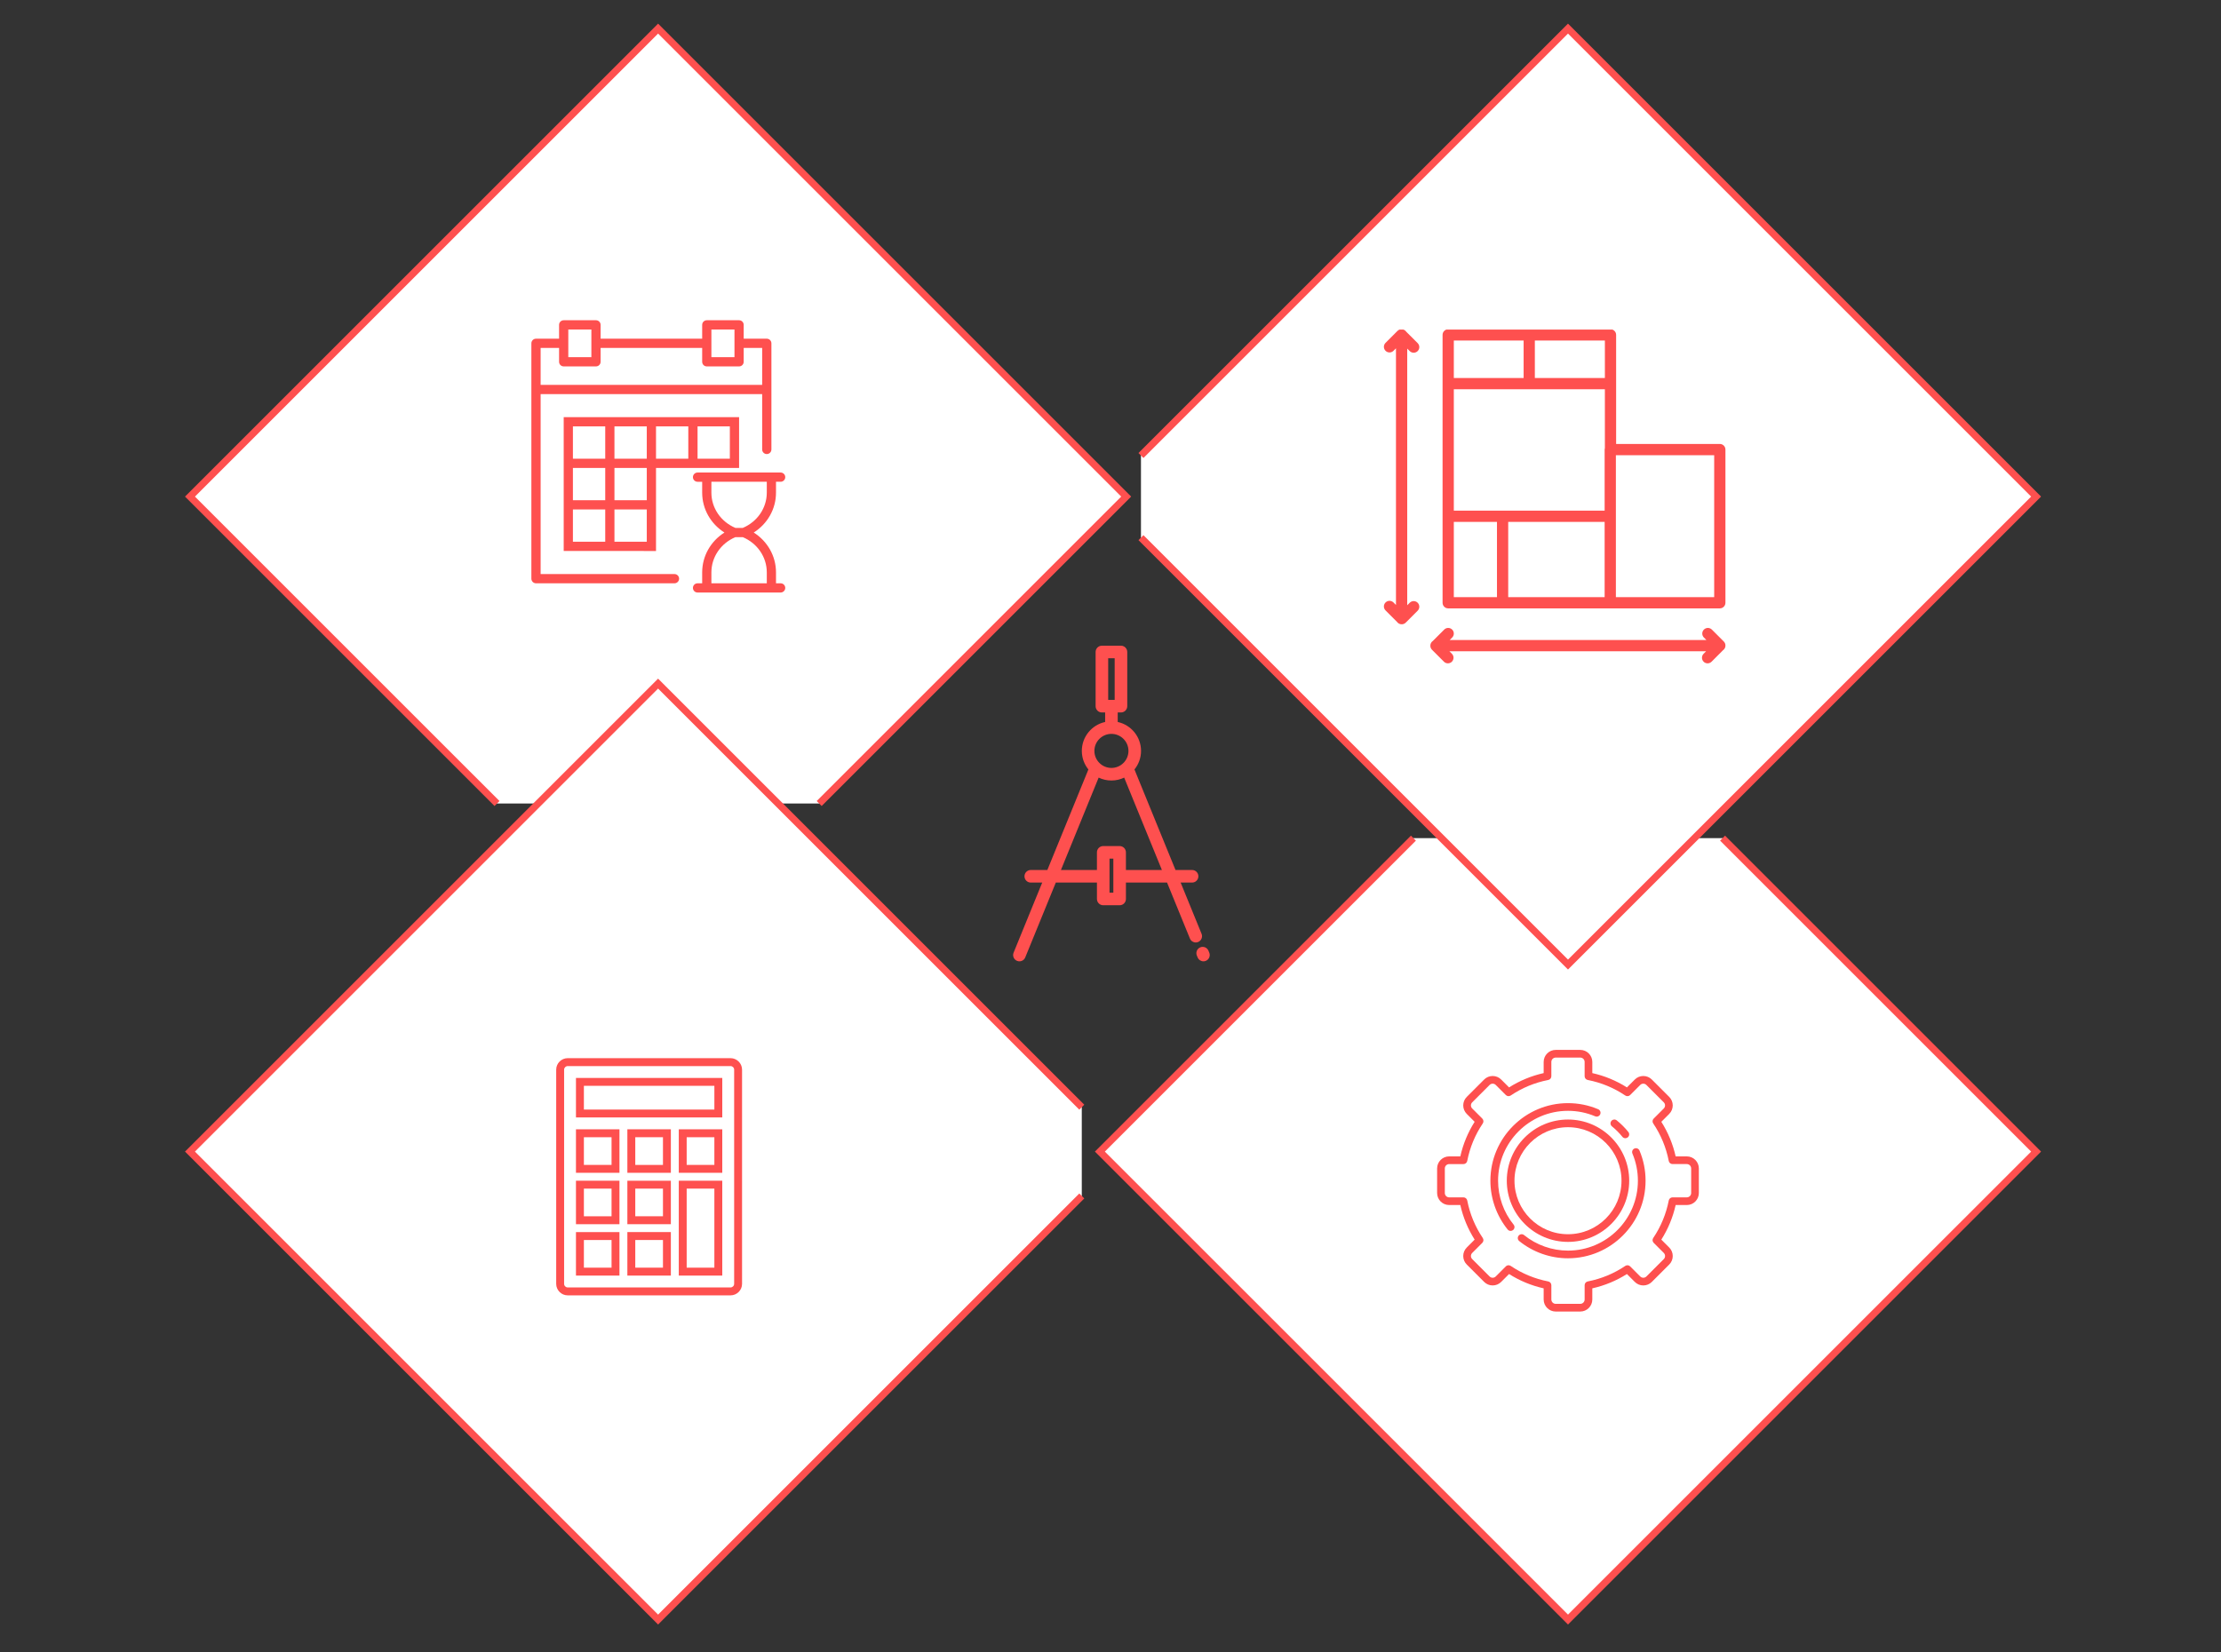 <?xml version="1.0" encoding="utf-8"?>
<!-- Generator: Adobe Illustrator 16.0.0, SVG Export Plug-In . SVG Version: 6.00 Build 0)  -->
<!DOCTYPE svg PUBLIC "-//W3C//DTD SVG 1.1//EN" "http://www.w3.org/Graphics/SVG/1.1/DTD/svg11.dtd">
<svg version="1.1" id="Layer_1" xmlns="http://www.w3.org/2000/svg" xmlns:xlink="http://www.w3.org/1999/xlink" x="0px" y="0px"
	 width="316.249px" height="235.32px" viewBox="0 0 316.249 235.32" enable-background="new 0 0 316.249 235.32"
	 xml:space="preserve">
<rect x="0" y="0" width="316.249" height="235.32" fill="#333333" stroke="none"/>
<polyline fill="#FFFFFF" stroke="#FE504F" stroke-miterlimit="10" points="70.766,114.441 27.051,70.727 93.705,4.074 
	160.358,70.727 116.643,114.441 "/>
<path fill="#FFFFFF" stroke="#000000" stroke-miterlimit="10" d="M156.613,70.727"/>
<path fill="#FFFFFF" stroke="#000000" stroke-miterlimit="10" d="M160.358,164.017"/>
<polyline fill="#FFFFFF" stroke="#FE504F" stroke-miterlimit="10" points="154.037,170.338 93.705,230.669 27.051,164.017 
	93.705,97.363 154.036,157.692 "/>
<polyline fill="#FFFFFF" stroke="#FE504F" stroke-miterlimit="10" points="245.277,119.373 289.922,164.017 223.268,230.669 
	156.613,164.017 201.255,119.375 "/>
<polyline fill="#FFFFFF" stroke="#FE504F" stroke-miterlimit="10" points="162.463,64.877 223.268,4.074 289.922,70.727 
	223.268,137.38 162.463,76.577 "/>
<g>
	<g>
		<defs>
			<rect id="SVGID_21_" x="144.26" y="91.965" width="27.994" height="44.953"/>
		</defs>
		<clipPath id="SVGID_2_">
			<use xlink:href="#SVGID_21_"  overflow="visible"/>
		</clipPath>
		<path clip-path="url(#SVGID_2_)" fill="#FE504F" d="M172.188,135.685l-0.11-0.269c-0.187-0.458-0.71-0.678-1.167-0.49
			c-0.457,0.187-0.678,0.709-0.491,1.167l0.11,0.268c0.143,0.347,0.476,0.558,0.83,0.558c0.111,0,0.227-0.021,0.337-0.066
			C172.154,136.665,172.375,136.142,172.188,135.685L172.188,135.685z"/>
		<path clip-path="url(#SVGID_2_)" fill="#FE504F" d="M160.32,123.911v-2.514c0-0.495-0.401-0.896-0.896-0.896h-2.336
			c-0.495,0-0.896,0.401-0.896,0.896v2.514h-5.126l5.37-13.159c0.551,0.265,1.168,0.413,1.82,0.413c0.65,0,1.268-0.148,1.817-0.413
			l5.372,13.159H160.32L160.32,123.911z M158.529,127.141h-0.545v-4.85h0.545V127.141L158.529,127.141z M158.258,104.524
			c1.336,0,2.424,1.088,2.424,2.424c0,1.338-1.088,2.425-2.424,2.425c-1.338,0-2.426-1.087-2.426-2.425
			C155.832,105.612,156.92,104.524,158.258,104.524L158.258,104.524z M157.795,93.756h0.924v5.926h-0.924V93.756L157.795,93.756
			L157.795,93.756z M171.091,132.998l-2.978-7.296h1.629c0.494,0,0.896-0.401,0.896-0.896s-0.402-0.896-0.896-0.896h-2.361
			l-5.844-14.318c0.584-0.724,0.936-1.643,0.936-2.644c0-2.017-1.425-3.707-3.32-4.119v-1.356h0.462
			c0.495,0,0.896-0.401,0.896-0.896v-7.717c0-0.495-0.4-0.896-0.896-0.896H156.9c-0.496,0-0.896,0.401-0.896,0.896v7.717
			c0,0.495,0.4,0.896,0.896,0.896h0.461v1.356c-1.896,0.412-3.32,2.102-3.32,4.119c0,1,0.352,1.919,0.936,2.644l-5.844,14.318
			h-2.361c-0.494,0-0.896,0.401-0.896,0.896s0.402,0.896,0.896,0.896h1.629l-4.074,9.983c-0.187,0.458,0.033,0.98,0.49,1.167
			c0.112,0.046,0.227,0.067,0.339,0.067c0.353,0,0.688-0.21,0.829-0.558l4.352-10.659h5.857v2.334c0,0.495,0.4,0.896,0.896,0.896
			h2.336c0.494,0,0.896-0.401,0.896-0.896v-2.334h5.857l3.256,7.973c0.141,0.347,0.475,0.557,0.828,0.557
			c0.112,0,0.228-0.021,0.338-0.066C171.059,133.979,171.277,133.456,171.091,132.998L171.091,132.998z"/>
	</g>
</g>
<g>
	<path fill="#FE504F" d="M240.186,164.701h-1.589c-0.394-1.755-1.079-3.408-2.04-4.927l1.123-1.123c0.668-0.668,0.668-1.755,0-2.423
		l-2.475-2.475c-0.324-0.324-0.755-0.502-1.213-0.502c-0.457,0-0.888,0.178-1.211,0.502l-1.123,1.123
		c-1.52-0.961-3.172-1.646-4.928-2.039v-1.589c0-0.945-0.768-1.714-1.713-1.714h-3.5c-0.945,0-1.714,0.769-1.714,1.714v1.589
		c-1.755,0.394-3.408,1.078-4.927,2.039l-1.123-1.123c-0.324-0.324-0.754-0.502-1.211-0.502c-0.459,0-0.889,0.178-1.213,0.502
		l-2.475,2.475c-0.669,0.668-0.669,1.755,0,2.423l1.122,1.123c-0.961,1.519-1.646,3.172-2.04,4.927h-1.589
		c-0.944,0-1.714,0.769-1.714,1.713v3.501c0,0.945,0.77,1.713,1.714,1.713h1.589c0.395,1.756,1.079,3.409,2.04,4.927l-1.122,1.124
		c-0.324,0.323-0.502,0.753-0.502,1.211s0.178,0.888,0.502,1.211l2.475,2.476c0.324,0.324,0.754,0.502,1.213,0.502
		c0.457,0,0.887-0.178,1.211-0.502l1.123-1.123c1.519,0.961,3.172,1.646,4.927,2.04v1.589c0,0.945,0.769,1.714,1.714,1.714h3.5
		c0.945,0,1.713-0.769,1.713-1.714v-1.589c1.756-0.394,3.408-1.078,4.928-2.039l1.123,1.123c0.323,0.324,0.754,0.502,1.211,0.502
		c0.458,0,0.889-0.178,1.213-0.502l2.475-2.476c0.324-0.323,0.502-0.753,0.502-1.211c0-0.458-0.178-0.888-0.502-1.211l-1.123-1.124
		c0.961-1.518,1.646-3.171,2.04-4.927h1.589c0.945,0,1.714-0.768,1.714-1.713v-3.501
		C241.899,165.47,241.131,164.701,240.186,164.701L240.186,164.701z M240.806,169.916c0,0.342-0.278,0.62-0.62,0.62h-2.033
		c-0.262,0-0.486,0.186-0.537,0.442c-0.375,1.923-1.119,3.722-2.213,5.346c-0.146,0.217-0.118,0.507,0.067,0.692l1.437,1.437
		c0.117,0.117,0.182,0.273,0.182,0.438s-0.064,0.321-0.182,0.438l-2.475,2.475c-0.117,0.117-0.273,0.181-0.439,0.181
		s-0.32-0.064-0.438-0.181l-1.438-1.438c-0.186-0.185-0.475-0.213-0.692-0.067c-1.623,1.094-3.421,1.838-5.345,2.213
		c-0.258,0.05-0.443,0.275-0.443,0.537v2.034c0,0.342-0.277,0.62-0.619,0.62h-3.5c-0.342,0-0.62-0.278-0.62-0.62v-2.033
		c0-0.262-0.186-0.487-0.442-0.537c-1.924-0.375-3.723-1.12-5.346-2.213c-0.093-0.062-0.199-0.093-0.305-0.093
		c-0.141,0-0.281,0.055-0.389,0.16l-1.436,1.437c-0.117,0.117-0.273,0.181-0.438,0.181c-0.167,0-0.322-0.064-0.439-0.181
		l-2.475-2.475c-0.117-0.117-0.183-0.273-0.183-0.438s0.065-0.321,0.183-0.438l1.436-1.437c0.186-0.185,0.215-0.475,0.068-0.692
		c-1.094-1.624-1.838-3.422-2.213-5.346c-0.051-0.257-0.276-0.442-0.537-0.442h-2.034c-0.342,0-0.62-0.278-0.62-0.62v-3.501
		c0-0.341,0.278-0.619,0.62-0.619h2.034c0.261,0,0.486-0.186,0.537-0.443c0.374-1.923,1.119-3.722,2.213-5.345
		c0.146-0.217,0.117-0.507-0.068-0.692l-1.436-1.437c-0.242-0.242-0.242-0.636,0-0.877l2.475-2.475
		c0.117-0.117,0.272-0.182,0.439-0.182c0.164,0,0.32,0.064,0.438,0.182l1.436,1.437c0.187,0.185,0.477,0.213,0.693,0.066
		c1.623-1.093,3.422-1.838,5.346-2.212c0.257-0.05,0.442-0.275,0.442-0.537v-2.033c0-0.342,0.278-0.62,0.62-0.62h3.5
		c0.342,0,0.619,0.278,0.619,0.62v2.033c0,0.262,0.186,0.487,0.443,0.537c1.924,0.375,3.722,1.119,5.345,2.212
		c0.218,0.147,0.507,0.119,0.693-0.066l1.437-1.437c0.117-0.117,0.271-0.182,0.438-0.182s0.322,0.064,0.439,0.182l2.475,2.475
		c0.241,0.242,0.241,0.635,0,0.877l-1.437,1.437c-0.186,0.185-0.214,0.475-0.067,0.692c1.094,1.623,1.838,3.422,2.213,5.345
		c0.051,0.257,0.275,0.442,0.537,0.442h2.033c0.342,0,0.62,0.278,0.62,0.62V169.916z M240.806,169.916"/>
	<path fill="#FE504F" d="M213.312,168.165c0-5.488,4.467-9.954,9.955-9.954c1.343,0,2.646,0.263,3.873,0.782
		c0.277,0.118,0.599-0.013,0.717-0.291c0.117-0.278-0.014-0.6-0.291-0.717c-1.362-0.576-2.809-0.868-4.299-0.868
		c-6.092,0-11.049,4.956-11.049,11.048c0,2.523,0.873,4.991,2.457,6.948c0.109,0.133,0.268,0.202,0.427,0.202
		c0.12,0,0.242-0.04,0.344-0.122c0.235-0.19,0.271-0.534,0.081-0.769C214.1,172.661,213.312,170.438,213.312,168.165
		L213.312,168.165z M213.312,168.165"/>
	<path fill="#FE504F" d="M232.732,163.579c-0.277,0.117-0.408,0.438-0.291,0.717c0.518,1.226,0.78,2.527,0.78,3.869
		c0,5.489-4.466,9.955-9.954,9.955c-2.273,0-4.495-0.786-6.258-2.212c-0.234-0.19-0.578-0.154-0.77,0.081
		c-0.189,0.235-0.152,0.579,0.082,0.769c1.957,1.583,4.424,2.456,6.945,2.456c6.092,0,11.047-4.957,11.047-11.048
		c0-1.489-0.291-2.934-0.865-4.295C233.331,163.592,233.01,163.461,232.732,163.579L232.732,163.579z M232.732,163.579"/>
	<path fill="#FE504F" d="M229.523,160.423c0.545,0.441,1.046,0.941,1.487,1.487c0.108,0.134,0.267,0.203,0.425,0.203
		c0.122,0,0.244-0.04,0.344-0.122c0.235-0.19,0.271-0.534,0.082-0.77c-0.489-0.605-1.045-1.16-1.65-1.65
		c-0.234-0.189-0.578-0.153-0.768,0.082C229.252,159.888,229.289,160.232,229.523,160.423L229.523,160.423z M229.523,160.423"/>
	<path fill="#FE504F" d="M223.268,159.451c-4.806,0-8.715,3.91-8.715,8.714s3.909,8.714,8.715,8.714c4.805,0,8.715-3.91,8.715-8.714
		S228.072,159.451,223.268,159.451L223.268,159.451z M223.268,175.786c-4.203,0-7.62-3.418-7.62-7.621s3.417-7.62,7.62-7.62
		c4.202,0,7.619,3.418,7.619,7.62C230.887,172.367,227.47,175.786,223.268,175.786L223.268,175.786z M223.268,175.786"/>
</g>
<g>
	<g>
		<defs>
			<rect id="SVGID_23_" x="75.663" y="44.955" width="36.083" height="40.223"/>
		</defs>
		<clipPath id="SVGID_4_">
			<use xlink:href="#SVGID_23_"  overflow="visible"/>
		</clipPath>
		<path clip-path="url(#SVGID_4_)" fill="#FE504F" d="M111.153,83.077h-0.658v-1.553c0-2.32-1.208-4.436-3.17-5.677
			c1.962-1.245,3.17-3.357,3.17-5.68v-1.55h0.658c0.364,0,0.659-0.294,0.659-0.658c0-0.362-0.295-0.658-0.659-0.658H99.325
			c-0.363,0-0.658,0.296-0.658,0.658c0,0.364,0.295,0.658,0.658,0.658h0.658v1.55c0,2.323,1.208,4.435,3.17,5.68
			c-1.962,1.241-3.17,3.354-3.17,5.677v1.553h-0.658c-0.363,0-0.658,0.292-0.658,0.654c0,0.367,0.295,0.658,0.658,0.658h11.828
			c0.364,0,0.659-0.292,0.659-0.658C111.812,83.369,111.518,83.077,111.153,83.077L111.153,83.077z M101.295,70.166v-1.55h7.889
			v1.55c0,2.182-1.338,4.14-3.417,5.022h-1.054C102.634,74.306,101.295,72.348,101.295,70.166L101.295,70.166z M101.295,81.523
			c0-2.179,1.339-4.14,3.418-5.019h1.054c2.079,0.879,3.417,2.837,3.417,5.019v1.553h-7.889V81.523z M101.295,81.523"/>
	</g>
	<path fill="#FE504F" d="M105.24,66.646v-7.23H80.266v19.06H93.41V66.646H105.24z M87.492,60.727h4.603v4.603h-4.603V60.727z
		 M81.578,60.727h4.602v4.603h-4.602V60.727z M81.578,66.646h4.602v4.599h-4.602V66.646z M86.18,77.159h-4.602v-4.598h4.602V77.159z
		 M92.095,77.159h-4.603v-4.598h4.603V77.159z M92.095,71.244h-4.603v-4.599h4.603V71.244z M98.008,65.33H93.41v-4.603h4.598V65.33z
		 M99.325,60.727h4.598v4.603h-4.598V60.727z M99.325,60.727"/>
	<path fill="#FE504F" d="M96.039,81.761H76.98V56.129h31.545v7.884c0,0.367,0.295,0.658,0.658,0.658
		c0.362,0,0.658-0.292,0.658-0.658V48.898c0-0.362-0.296-0.658-0.658-0.658h-3.287v-1.97c0-0.363-0.295-0.658-0.656-0.658h-4.604
		c-0.361,0-0.653,0.295-0.653,0.658v1.97H85.521v-1.97c0-0.363-0.295-0.658-0.658-0.658h-4.598c-0.366,0-0.658,0.295-0.658,0.658
		v1.97h-3.285c-0.364,0-0.659,0.296-0.659,0.658v33.521c0,0.362,0.295,0.658,0.659,0.658h19.717c0.361,0,0.658-0.295,0.658-0.658
		C96.697,82.056,96.4,81.761,96.039,81.761L96.039,81.761z M101.295,46.928h3.287v3.94h-3.287V46.928z M80.92,46.928h3.286v3.94
		H80.92V46.928z M76.98,49.557h2.627v1.97c0,0.363,0.292,0.658,0.658,0.658h4.598c0.363,0,0.658-0.295,0.658-0.658v-1.97h14.462
		v1.97c0,0.363,0.292,0.658,0.653,0.658h4.604c0.361,0,0.656-0.295,0.656-0.658v-1.97h2.629v5.256H76.98V49.557z M76.98,49.557"/>
</g>
<g>
	<path fill="#FE504F" d="M104.02,150.71H80.838c-0.904,0-1.641,0.737-1.641,1.642v30.5c0,0.905,0.736,1.642,1.641,1.642h23.182
		c0.904,0,1.642-0.737,1.642-1.642v-30.5C105.661,151.447,104.924,150.71,104.02,150.71L104.02,150.71z M104.535,182.852
		c0,0.283-0.231,0.514-0.516,0.514H80.838c-0.283,0-0.514-0.231-0.514-0.514v-30.5c0-0.283,0.23-0.514,0.514-0.514h23.182
		c0.284,0,0.516,0.231,0.516,0.514V182.852z M104.535,182.852"/>
	<path fill="#FE504F" d="M82.012,181.678h6.194v-6.194h-6.194V181.678z M83.14,176.611h3.94v3.939h-3.94V176.611z M83.14,176.611"/>
	<path fill="#FE504F" d="M89.33,181.678h6.194v-6.194H89.33V181.678z M90.458,176.611H94.4v3.939h-3.942V176.611z M90.458,176.611"
		/>
	<path fill="#FE504F" d="M96.652,181.678h6.193v-13.513h-6.193V181.678z M97.776,169.29h3.943v11.261h-3.943V169.29z M97.776,169.29
		"/>
	<path fill="#FE504F" d="M82.012,174.36h6.194v-6.195h-6.194V174.36z M83.14,169.29h3.94v3.942h-3.94V169.29z M83.14,169.29"/>
	<path fill="#FE504F" d="M89.33,174.36h6.194v-6.195H89.33V174.36z M90.458,169.29H94.4v3.942h-3.942V169.29z M90.458,169.29"/>
	<path fill="#FE504F" d="M82.012,167.038h6.194v-6.194h-6.194V167.038z M83.14,161.972h3.94v3.942h-3.94V161.972z M83.14,161.972"/>
	<path fill="#FE504F" d="M89.33,167.038h6.194v-6.194H89.33V167.038z M90.458,161.972H94.4v3.942h-3.942V161.972z M90.458,161.972"
		/>
	<path fill="#FE504F" d="M96.652,167.038h6.193v-6.194h-6.193V167.038z M97.776,161.972h3.943v3.942h-3.943V161.972z
		 M97.776,161.972"/>
	<path fill="#FE504F" d="M82.012,159.156h20.834v-5.63H82.012V159.156z M83.14,154.653h18.58v3.376H83.14V154.653z M83.14,154.653"
		/>
</g>
<g>
	<g>
		<defs>
			<rect id="SVGID_25_" x="197.054" y="46.938" width="48.788" height="47.579"/>
		</defs>
		<clipPath id="SVGID_6_">
			<use xlink:href="#SVGID_25_"  overflow="visible"/>
		</clipPath>
		<path clip-path="url(#SVGID_6_)" fill="#FE504F" d="M243.143,94.478c-0.205,0-0.409-0.078-0.564-0.234
			c-0.312-0.313-0.312-0.819,0-1.132l0.354-0.354H206.38l0.354,0.354c0.312,0.313,0.312,0.819,0,1.132
			c-0.312,0.312-0.818,0.312-1.132,0l-1.7-1.701c-0.159-0.16-0.238-0.369-0.234-0.577v-0.01c0-0.274,0.139-0.519,0.35-0.662
			l1.625-1.625c0.312-0.312,0.82-0.312,1.133,0c0.312,0.313,0.312,0.819,0,1.132l-0.355,0.355h36.553l-0.354-0.355
			c-0.313-0.313-0.313-0.819,0-1.132c0.312-0.312,0.819-0.312,1.132,0l1.701,1.701c0.158,0.16,0.237,0.367,0.233,0.577v0.009
			c0,0.276-0.139,0.518-0.351,0.661l-1.623,1.626C243.555,94.399,243.348,94.478,243.143,94.478L243.143,94.478z M199.576,88.915
			c-0.275,0-0.52-0.14-0.664-0.351l-1.624-1.624c-0.313-0.313-0.313-0.819,0-1.131c0.312-0.313,0.819-0.313,1.132,0l0.354,0.353
			V49.609l-0.354,0.355c-0.312,0.312-0.819,0.312-1.132,0c-0.313-0.313-0.313-0.819,0-1.132l1.7-1.701
			c0.16-0.16,0.367-0.239,0.576-0.234c0.285,0.005,0.527,0.135,0.672,0.351l1.626,1.624c0.312,0.312,0.312,0.819,0,1.131
			c-0.313,0.313-0.821,0.313-1.132,0l-0.355-0.354v36.553l0.355-0.355c0.312-0.312,0.818-0.312,1.132,0
			c0.312,0.313,0.312,0.819,0,1.132l-1.7,1.701c-0.16,0.159-0.371,0.239-0.578,0.235H199.576z M244.885,86.65h-38.676
			c-0.441,0-0.801-0.357-0.801-0.8V47.697c0-0.441,0.359-0.8,0.801-0.8h23.111c0.442,0,0.801,0.359,0.801,0.8v15.534h14.764
			c0.442,0,0.8,0.358,0.8,0.801V85.85C245.685,86.291,245.327,86.65,244.885,86.65L244.885,86.65z M230.086,85.05h13.998V64.833
			h-13.998V85.05z M214.755,85.05h13.73V74.328h-13.73V85.05z M207.01,85.05h6.145V74.328h-6.145V85.05z M213.954,72.728h14.531
			v-8.695c0-0.082,0.013-0.16,0.034-0.233v-8.358h-21.51v17.287H213.954z M218.547,53.84h9.973v-5.343h-9.973V53.84z M207.01,53.84
			h9.938v-5.343h-9.938V53.84z M207.01,53.84"/>
	</g>
</g>
</svg>
